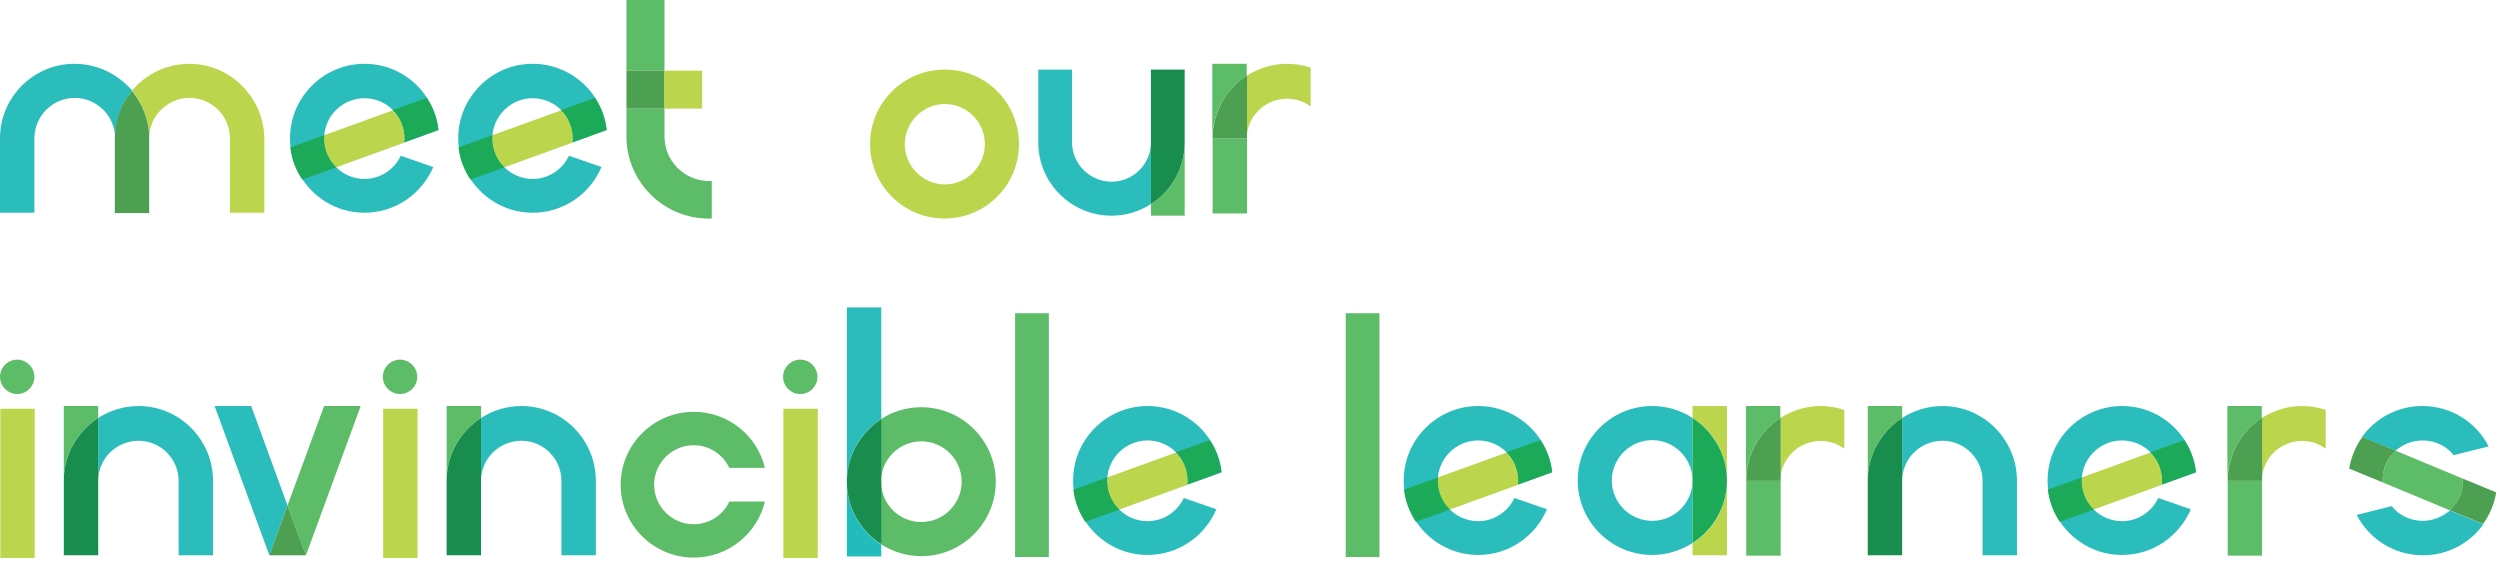 <?xml version="1.0" encoding="UTF-8"?>
<svg width="431px" height="97px" viewBox="0 0 431 97" version="1.1" xmlns="http://www.w3.org/2000/svg" xmlns:xlink="http://www.w3.org/1999/xlink">
    <!-- Generator: Sketch 55.2 (78181) - https://sketchapp.com -->
    <title>img_text_learners_desktop</title>
    <desc>Created with Sketch.</desc>
    <g id="🖥-Website" stroke="none" stroke-width="1" fill="none" fill-rule="evenodd">
        <g id="img_text_learners_desktop" fill-rule="nonzero">
            <g id="Group-18" transform="translate(0, 53)">
                <g id="Group-33" transform="translate(146, -0)">
                    <path d="M12.835,36.999 C16.664,36.999 19.792,33.871 19.792,30.042 C19.792,26.212 16.664,23.084 12.835,23.084 C9.006,23.084 5.878,26.212 5.878,30.042 L5.878,19.255 C7.873,17.96 10.246,17.205 12.835,17.205 C19.899,17.205 25.67,22.976 25.67,30.042 C25.67,37.107 19.899,42.878 12.835,42.878 C10.3,42.878 7.927,42.123 5.878,40.828 L5.878,30.042 C5.932,33.925 9.006,36.999 12.835,36.999" id="Path" fill="#5DBC68"></path>
                    <path d="M5.932,40.882 L5.932,42.932 L5.22248911e-13,42.932 L5.22248911e-13,30.095 C5.22248911e-13,34.626 2.373,38.617 5.932,40.882" id="Path" fill="#21BCBB"></path>
                    <path d="M5.932,-1.42108547e-14 L5.932,19.255 C2.373,21.52 5.22248911e-13,25.511 5.22248911e-13,30.042 L5.22248911e-13,-1.42108547e-14 L5.932,-1.42108547e-14 Z" id="Path" fill="#2ABDBB"></path>
                    <path d="M5.932,19.255 L5.932,30.042 L5.932,40.828 C2.373,38.563 5.22248911e-13,34.572 5.22248911e-13,30.042 C5.22248911e-13,25.565 2.373,21.574 5.932,19.255" id="Path" fill="#198D4D"></path>
                </g>
                <g id="Group-22" transform="translate(272, 17)">
                    <path d="M12.835,19.794 C9.006,19.794 5.878,16.666 5.878,12.836 C5.878,9.007 9.006,5.879 12.835,5.879 C16.664,5.879 19.792,9.007 19.792,12.836 L19.792,2.05 C17.796,0.755 15.423,7.10542736e-14 12.835,7.10542736e-14 C5.77,7.10542736e-14 1.43884904e-13,5.771 1.43884904e-13,12.836 C1.43884904e-13,19.902 5.77,25.673 12.835,25.673 C15.369,25.673 17.742,24.918 19.792,23.623 L19.792,12.836 C19.792,16.72 16.664,19.794 12.835,19.794" id="Path" fill="#2ABDBB"></path>
                    <path d="M19.792,23.677 L19.792,25.727 L25.724,25.727 L25.724,12.89 C25.724,17.421 23.351,21.412 19.792,23.677" id="Path" fill="#BBD64C"></path>
                    <path d="M19.792,4.86721774e-13 L19.792,2.05 C23.351,4.315 25.724,8.306 25.724,12.836 L25.724,4.86721774e-13 L19.792,4.86721774e-13 Z" id="Path" fill="#BBD64C"></path>
                    <path d="M19.792,2.05 L19.792,12.836 L19.792,23.623 C23.351,21.358 25.724,17.367 25.724,12.836 C25.724,8.36 23.351,4.369 19.792,2.05" id="Path" fill="#1DAA58"></path>
                </g>
                <g id="Group-17" transform="translate(11, 17)">
                    <polygon id="Path" fill="#5DBC68" points="5.932 12.89 5.932 25.727"></polygon>
                    <path d="M5.932,2.05 L5.932,9.41469125e-13 L-3.97903932e-13,9.41469125e-13 L-3.97903932e-13,12.836 C-3.97903932e-13,8.306 2.373,4.315 5.932,2.05" id="Path" fill="#5DBC68"></path>
                    <path d="M12.889,-4.26325641e-14 C10.354,-4.26325641e-14 7.981,0.755 5.932,2.05 L5.932,12.89 C5.932,9.061 9.06,5.987 12.889,5.987 C16.718,5.987 19.792,9.115 19.792,12.89 L19.792,25.727 L25.724,25.727 L25.724,12.89 C25.724,5.771 19.953,-4.26325641e-14 12.889,-4.26325641e-14" id="Path" fill="#2ABDBB"></path>
                    <path d="M-3.97903932e-13,12.89 L-3.97903932e-13,25.727 L5.932,25.727 L5.932,12.89 L5.932,12.89 L5.932,2.05 C2.373,4.369 -3.97903932e-13,8.306 -3.97903932e-13,12.89" id="Path" fill="#198D4D"></path>
                </g>
                <g id="Group-30" transform="translate(-0, 9)">
                    <rect id="Rectangle" fill="#BBD64C" x="0.054" y="8.468" width="5.932" height="25.727"></rect>
                    <path d="M5.932,2.966 C5.932,4.584 4.584,5.933 2.966,5.933 C1.348,5.933 5.1159077e-13,4.584 5.1159077e-13,2.966 C5.1159077e-13,1.348 1.348,5.24025268e-14 2.966,5.24025268e-14 C4.584,5.24025268e-14 5.932,1.348 5.932,2.966" id="Path" fill="#5DBC68"></path>
                </g>
                <g id="Group-17" transform="translate(77, 17)">
                    <polygon id="Path" fill="#5DBC68" points="5.932 12.89 5.932 25.727"></polygon>
                    <path d="M5.932,2.05 L5.932,9.41469125e-13 L-3.97903932e-13,9.41469125e-13 L-3.97903932e-13,12.836 C-3.97903932e-13,8.306 2.373,4.315 5.932,2.05" id="Path" fill="#5DBC68"></path>
                    <path d="M12.889,-4.26325641e-14 C10.354,-4.26325641e-14 7.981,0.755 5.932,2.05 L5.932,12.89 C5.932,9.061 9.06,5.987 12.889,5.987 C16.718,5.987 19.792,9.115 19.792,12.89 L19.792,25.727 L25.724,25.727 L25.724,12.89 C25.724,5.771 19.953,-4.26325641e-14 12.889,-4.26325641e-14" id="Path" fill="#2ABDBB"></path>
                    <path d="M-3.97903932e-13,12.89 L-3.97903932e-13,25.727 L5.932,25.727 L5.932,12.89 L5.932,12.89 L5.932,2.05 C2.373,4.369 -3.97903932e-13,8.306 -3.97903932e-13,12.89" id="Path" fill="#198D4D"></path>
                </g>
                <g id="Group-17" transform="translate(322, 17)">
                    <polygon id="Path" fill="#5DBC68" points="5.932 12.89 5.932 25.727"></polygon>
                    <path d="M5.932,2.05 L5.932,9.41469125e-13 L-3.97903932e-13,9.41469125e-13 L-3.97903932e-13,12.836 C-3.97903932e-13,8.306 2.373,4.315 5.932,2.05" id="Path" fill="#5DBC68"></path>
                    <path d="M12.889,-4.26325641e-14 C10.354,-4.26325641e-14 7.981,0.755 5.932,2.05 L5.932,12.89 C5.932,9.061 9.06,5.987 12.889,5.987 C16.718,5.987 19.792,9.115 19.792,12.89 L19.792,25.727 L25.724,25.727 L25.724,12.89 C25.724,5.771 19.953,-4.26325641e-14 12.889,-4.26325641e-14" id="Path" fill="#2ABDBB"></path>
                    <path d="M-3.97903932e-13,12.89 L-3.97903932e-13,25.727 L5.932,25.727 L5.932,12.89 L5.932,12.89 L5.932,2.05 C2.373,4.369 -3.97903932e-13,8.306 -3.97903932e-13,12.89" id="Path" fill="#198D4D"></path>
                </g>
                <g id="Group-30" transform="translate(66, 9)">
                    <rect id="Rectangle" fill="#BBD64C" x="0.054" y="8.468" width="5.932" height="25.727"></rect>
                    <path d="M5.932,2.966 C5.932,4.584 4.584,5.933 2.966,5.933 C1.348,5.933 5.1159077e-13,4.584 5.1159077e-13,2.966 C5.1159077e-13,1.348 1.348,5.24025268e-14 2.966,5.24025268e-14 C4.584,5.24025268e-14 5.932,1.348 5.932,2.966" id="Path" fill="#5DBC68"></path>
                </g>
                <g id="Group-30" transform="translate(135, 9)">
                    <rect id="Rectangle" fill="#BBD64C" x="0.054" y="8.468" width="5.932" height="25.727"></rect>
                    <path d="M5.932,2.966 C5.932,4.584 4.584,5.933 2.966,5.933 C1.348,5.933 5.1159077e-13,4.584 5.1159077e-13,2.966 C5.1159077e-13,1.348 1.348,5.24025268e-14 2.966,5.24025268e-14 C4.584,5.24025268e-14 5.932,1.348 5.932,2.966" id="Path" fill="#5DBC68"></path>
                </g>
                <g id="Group-21-Copy-2" transform="translate(405, 17)">
                    <path d="M12.673,5.933 C14.83,5.933 16.772,6.904 18.012,8.468 L24.052,6.958 C21.895,2.805 17.634,-5.48894263e-13 12.619,-5.48894263e-13 C8.305,-5.48894263e-13 4.53,2.103 2.211,5.34 L7.981,7.713 C9.222,6.634 10.84,5.933 12.673,5.933" id="Path" fill="#2ABDBB"></path>
                    <path d="M12.673,19.794 C10.516,19.794 8.575,18.823 7.334,17.259 L1.294,18.769 C3.451,22.922 7.712,25.727 12.727,25.727 C17.041,25.727 20.816,23.623 23.135,20.387 L17.365,18.014 C16.071,19.093 14.453,19.794 12.673,19.794" id="Path" fill="#2ABDBB"></path>
                    <path d="M19.576,12.513 L8.035,7.713 C6.957,8.683 6.202,9.978 5.878,11.488 C5.77,11.92 5.77,12.405 5.77,12.836 C5.77,12.944 5.77,13.052 5.77,13.16 L17.311,17.96 C18.389,16.989 19.144,15.695 19.468,14.185 C19.576,13.753 19.576,13.268 19.576,12.836 C19.576,12.729 19.576,12.621 19.576,12.513" id="Path" fill="#5DBC68"></path>
                    <path d="M19.576,12.513 C19.576,12.621 19.576,12.729 19.576,12.836 C19.576,13.322 19.522,13.753 19.468,14.185 C19.198,15.695 18.389,16.989 17.311,17.96 L23.081,20.333 C24.214,18.769 25.023,16.882 25.346,14.886 L19.576,12.513 Z" id="Path" fill="#4DA051"></path>
                    <path d="M2.265,5.34 C1.132,6.904 0.324,8.791 1.42108547e-14,10.787 L5.77,13.16 C5.77,13.052 5.77,12.944 5.77,12.836 C5.77,12.351 5.824,11.92 5.878,11.488 C6.148,9.978 6.957,8.683 8.035,7.713 L2.265,5.34 Z" id="Path" fill="#4DA051"></path>
                </g>
                <g id="Group-32-Copy" transform="translate(37, 17)">
                    <polygon id="Path" fill="#2ABDBB" points="6.31 -1.77635684e-14 -9.09494702e-13 -1.77635684e-14 9.437 25.727 12.565 17.151"></polygon>
                    <polygon id="Path" fill="#5DBC68" points="18.875 -1.77635684e-14 12.565 17.151 15.747 25.727 25.184 -1.77635684e-14"></polygon>
                    <polygon id="Path" fill="#4DA051" points="9.437 25.727 15.747 25.727 12.565 17.151"></polygon>
                </g>
                <g id="Group-19" transform="translate(185, 17)">
                    <path d="M19.091,15.857 C17.958,18.23 15.585,19.848 12.835,19.848 C9.006,19.848 5.878,16.72 5.878,12.89 C5.878,9.061 9.006,5.933 12.835,5.933 C16.664,5.933 19.792,9.061 19.792,12.89 C19.792,13.106 19.792,13.322 19.738,13.538 C21.302,12.998 23.728,12.081 25.616,11.38 C24.861,4.962 19.414,5.68434189e-14 12.835,5.68434189e-14 C5.77,5.68434189e-14 0,5.771 0,12.836 C0,19.902 5.77,25.673 12.835,25.673 C18.174,25.673 22.704,22.437 24.699,17.798 L19.091,15.857 Z" id="Path" fill="#2ABDBB"></path>
                    <path d="M17.688,8.036 L5.932,12.297 C5.932,12.513 5.878,12.729 5.878,12.944 C5.878,14.886 6.687,16.612 7.927,17.852 L19.684,13.592 C19.684,13.376 19.738,13.16 19.738,12.944 C19.738,11.003 18.983,9.277 17.688,8.036" id="Path" fill="#BBD64C"></path>
                    <path d="M5.878,12.944 C5.878,12.729 5.878,12.513 5.932,12.297 L0.054,14.401 C0.27,16.45 1.025,18.338 2.103,19.956 L7.981,17.852 C6.687,16.612 5.878,14.832 5.878,12.944" id="Path" fill="#1DAA58"></path>
                    <path d="M23.567,5.879 L17.688,7.982 C18.983,9.223 19.738,11.003 19.738,12.89 C19.738,13.106 19.738,13.322 19.684,13.538 L25.562,11.434 C25.346,9.385 24.645,7.497 23.567,5.879" id="Path" fill="#1DAA58"></path>
                </g>
                <g id="Group-19" transform="translate(353, 17)">
                    <path d="M19.091,15.857 C17.958,18.23 15.585,19.848 12.835,19.848 C9.006,19.848 5.878,16.72 5.878,12.89 C5.878,9.061 9.006,5.933 12.835,5.933 C16.664,5.933 19.792,9.061 19.792,12.89 C19.792,13.106 19.792,13.322 19.738,13.538 C21.302,12.998 23.728,12.081 25.616,11.38 C24.861,4.962 19.414,5.68434189e-14 12.835,5.68434189e-14 C5.77,5.68434189e-14 0,5.771 0,12.836 C0,19.902 5.77,25.673 12.835,25.673 C18.174,25.673 22.704,22.437 24.699,17.798 L19.091,15.857 Z" id="Path" fill="#2ABDBB"></path>
                    <path d="M17.688,8.036 L5.932,12.297 C5.932,12.513 5.878,12.729 5.878,12.944 C5.878,14.886 6.687,16.612 7.927,17.852 L19.684,13.592 C19.684,13.376 19.738,13.16 19.738,12.944 C19.738,11.003 18.983,9.277 17.688,8.036" id="Path" fill="#BBD64C"></path>
                    <path d="M5.878,12.944 C5.878,12.729 5.878,12.513 5.932,12.297 L0.054,14.401 C0.27,16.45 1.025,18.338 2.103,19.956 L7.981,17.852 C6.687,16.612 5.878,14.832 5.878,12.944" id="Path" fill="#1DAA58"></path>
                    <path d="M23.567,5.879 L17.688,7.982 C18.983,9.223 19.738,11.003 19.738,12.89 C19.738,13.106 19.738,13.322 19.684,13.538 L25.562,11.434 C25.346,9.385 24.645,7.497 23.567,5.879" id="Path" fill="#1DAA58"></path>
                </g>
                <g id="Group-19" transform="translate(242, 17)">
                    <path d="M19.091,15.857 C17.958,18.23 15.585,19.848 12.835,19.848 C9.006,19.848 5.878,16.72 5.878,12.89 C5.878,9.061 9.006,5.933 12.835,5.933 C16.664,5.933 19.792,9.061 19.792,12.89 C19.792,13.106 19.792,13.322 19.738,13.538 C21.302,12.998 23.728,12.081 25.616,11.38 C24.861,4.962 19.414,5.68434189e-14 12.835,5.68434189e-14 C5.77,5.68434189e-14 0,5.771 0,12.836 C0,19.902 5.77,25.673 12.835,25.673 C18.174,25.673 22.704,22.437 24.699,17.798 L19.091,15.857 Z" id="Path" fill="#2ABDBB"></path>
                    <path d="M17.688,8.036 L5.932,12.297 C5.932,12.513 5.878,12.729 5.878,12.944 C5.878,14.886 6.687,16.612 7.927,17.852 L19.684,13.592 C19.684,13.376 19.738,13.16 19.738,12.944 C19.738,11.003 18.983,9.277 17.688,8.036" id="Path" fill="#BBD64C"></path>
                    <path d="M5.878,12.944 C5.878,12.729 5.878,12.513 5.932,12.297 L0.054,14.401 C0.27,16.45 1.025,18.338 2.103,19.956 L7.981,17.852 C6.687,16.612 5.878,14.832 5.878,12.944" id="Path" fill="#1DAA58"></path>
                    <path d="M23.567,5.879 L17.688,7.982 C18.983,9.223 19.738,11.003 19.738,12.89 C19.738,13.106 19.738,13.322 19.684,13.538 L25.562,11.434 C25.346,9.385 24.645,7.497 23.567,5.879" id="Path" fill="#1DAA58"></path>
                </g>
                <g id="Group-31" transform="translate(301, 17)">
                    <rect id="Rectangle" fill="#5DBC68" x="0.054" y="12.898" width="5.931" height="12.898"></rect>
                    <path d="M5.931,2.059 L5.931,9.48574552e-13 L5.39124301e-13,9.48574552e-13 L5.39124301e-13,12.898 C0.054,8.346 2.373,4.335 5.931,2.059" id="Path" fill="#5DBC68"></path>
                    <path d="M16.957,0.668 L16.957,7.354 C15.818,6.514 14.412,6.015 12.887,6.015 C9.059,6.015 5.931,9.104 5.931,12.952 L5.931,2.059 C7.98,0.759 10.353,5.5067062e-14 12.887,5.5067062e-14 C14.308,5.5067062e-14 15.677,0.235 16.957,0.668 Z" id="Combined-Shape" fill="#BBD64C"></path>
                    <path d="M0.054,12.898 L5.985,12.898 L5.985,12.898 L5.985,2.005 C2.373,4.335 0.054,8.346 0.054,12.898" id="Path" fill="#4DA051"></path>
                </g>
                <g id="Group-31" transform="translate(384, 17)">
                    <rect id="Rectangle" fill="#5DBC68" x="0.054" y="12.898" width="5.931" height="12.898"></rect>
                    <path d="M5.931,2.059 L5.931,9.48574552e-13 L5.39124301e-13,9.48574552e-13 L5.39124301e-13,12.898 C0.054,8.346 2.373,4.335 5.931,2.059" id="Path" fill="#5DBC68"></path>
                    <path d="M16.957,0.668 L16.957,7.354 C15.818,6.514 14.412,6.015 12.887,6.015 C9.059,6.015 5.931,9.104 5.931,12.952 L5.931,2.059 C7.98,0.759 10.353,5.5067062e-14 12.887,5.5067062e-14 C14.308,5.5067062e-14 15.677,0.235 16.957,0.668 Z" id="Combined-Shape" fill="#BBD64C"></path>
                    <path d="M0.054,12.898 L5.985,12.898 L5.985,12.898 L5.985,2.005 C2.373,4.335 0.054,8.346 0.054,12.898" id="Path" fill="#4DA051"></path>
                </g>
                <rect id="Rectangle" fill="#5DBC68" x="232" y="1" width="5.82" height="42.027"></rect>
                <rect id="Rectangle-Copy-10" fill="#5DBC68" x="175" y="1" width="5.82" height="42.027"></rect>
                <path d="M119.592,37.377 C115.836,37.377 112.767,34.314 112.767,30.566 C112.767,26.817 115.836,23.755 119.592,23.755 C122.291,23.755 124.619,25.339 125.73,27.662 L131.867,27.662 C130.545,22.118 125.571,18 119.592,18 C112.661,18 107,23.649 107,30.566 C107,37.482 112.661,43.131 119.592,43.131 C125.518,43.131 130.545,39.013 131.867,33.47 L125.73,33.47 C124.672,35.793 122.291,37.377 119.592,37.377" id="Path" fill="#5DBC68"></path>
            </g>
            <path d="M169.792,24.837 C169.792,21.007 166.664,17.933 162.889,17.933 C159.114,17.933 155.986,21.061 155.986,24.837 C155.986,28.666 159.114,31.794 162.889,31.794 C166.664,31.794 169.792,28.666 169.792,24.837 M175.67,24.837 C175.67,31.956 169.899,37.673 162.835,37.673 C155.716,37.673 150,31.902 150,24.837 C150,17.717 155.77,12 162.835,12 C169.953,11.946 175.67,17.717 175.67,24.837" id="Shape-Copy" fill="#BBD64C"></path>
            <g id="Group-22-Copy-2" transform="translate(108, 0)">
                <path d="M14.708,31.191 L14.708,37.674 C14.535,37.681 14.361,37.684 14.186,37.684 C6.378,37.684 8.8817842e-15,31.324 8.8817842e-15,23.537 L8.8817842e-15,18.723 L6.557,18.723 L6.557,12.185 L8.8817842e-15,12.185 L8.8817842e-15,-2.98427949e-13 L6.557,-2.98427949e-13 L6.557,23.537 C6.557,27.758 10.014,31.205 14.246,31.205 C14.401,31.205 14.555,31.2 14.708,31.191 Z" id="Combined-Shape" fill="#5DBC68"></path>
                <rect id="Rectangle-Copy-18" fill="#4DA051" x="7.10542736e-14" y="12.185" width="6.557" height="6.538"></rect>
                <rect id="Rectangle-Copy-19" fill="#BBD64C" x="6.497" y="12.185" width="6.557" height="6.538"></rect>
            </g>
            <g id="Group-19" transform="translate(50, 11)">
                <path d="M19.091,15.857 C17.958,18.23 15.585,19.848 12.835,19.848 C9.006,19.848 5.878,16.72 5.878,12.89 C5.878,9.061 9.006,5.933 12.835,5.933 C16.664,5.933 19.792,9.061 19.792,12.89 C19.792,13.106 19.792,13.322 19.738,13.538 C21.302,12.998 23.728,12.081 25.616,11.38 C24.861,4.962 19.414,5.68434189e-14 12.835,5.68434189e-14 C5.77,5.68434189e-14 0,5.771 0,12.836 C0,19.902 5.77,25.673 12.835,25.673 C18.174,25.673 22.704,22.437 24.699,17.798 L19.091,15.857 Z" id="Path" fill="#2ABDBB"></path>
                <path d="M17.688,8.036 L5.932,12.297 C5.932,12.513 5.878,12.729 5.878,12.944 C5.878,14.886 6.687,16.612 7.927,17.852 L19.684,13.592 C19.684,13.376 19.738,13.16 19.738,12.944 C19.738,11.003 18.983,9.277 17.688,8.036" id="Path" fill="#BBD64C"></path>
                <path d="M5.878,12.944 C5.878,12.729 5.878,12.513 5.932,12.297 L0.054,14.401 C0.27,16.45 1.025,18.338 2.103,19.956 L7.981,17.852 C6.687,16.612 5.878,14.832 5.878,12.944" id="Path" fill="#1DAA58"></path>
                <path d="M23.567,5.879 L17.688,7.982 C18.983,9.223 19.738,11.003 19.738,12.89 C19.738,13.106 19.738,13.322 19.684,13.538 L25.562,11.434 C25.346,9.385 24.645,7.497 23.567,5.879" id="Path" fill="#1DAA58"></path>
            </g>
            <g id="Group-19" transform="translate(79, 11)">
                <path d="M19.091,15.857 C17.958,18.23 15.585,19.848 12.835,19.848 C9.006,19.848 5.878,16.72 5.878,12.89 C5.878,9.061 9.006,5.933 12.835,5.933 C16.664,5.933 19.792,9.061 19.792,12.89 C19.792,13.106 19.792,13.322 19.738,13.538 C21.302,12.998 23.728,12.081 25.616,11.38 C24.861,4.962 19.414,5.68434189e-14 12.835,5.68434189e-14 C5.77,5.68434189e-14 0,5.771 0,12.836 C0,19.902 5.77,25.673 12.835,25.673 C18.174,25.673 22.704,22.437 24.699,17.798 L19.091,15.857 Z" id="Path" fill="#2ABDBB"></path>
                <path d="M17.688,8.036 L5.932,12.297 C5.932,12.513 5.878,12.729 5.878,12.944 C5.878,14.886 6.687,16.612 7.927,17.852 L19.684,13.592 C19.684,13.376 19.738,13.16 19.738,12.944 C19.738,11.003 18.983,9.277 17.688,8.036" id="Path" fill="#BBD64C"></path>
                <path d="M5.878,12.944 C5.878,12.729 5.878,12.513 5.932,12.297 L0.054,14.401 C0.27,16.45 1.025,18.338 2.103,19.956 L7.981,17.852 C6.687,16.612 5.878,14.832 5.878,12.944" id="Path" fill="#1DAA58"></path>
                <path d="M23.567,5.879 L17.688,7.982 C18.983,9.223 19.738,11.003 19.738,12.89 C19.738,13.106 19.738,13.322 19.684,13.538 L25.562,11.434 C25.346,9.385 24.645,7.497 23.567,5.879" id="Path" fill="#1DAA58"></path>
            </g>
            <g id="Group-16" transform="translate(0, 11)">
                <path d="M12.835,5.25801624e-13 C5.77,5.25801624e-13 5.68434189e-14,5.771 5.68434189e-14,12.836 L5.68434189e-14,25.673 L5.932,25.673 L5.932,12.836 C5.932,9.007 9.06,5.879 12.889,5.879 C16.718,5.879 19.846,9.007 19.846,12.836 C19.846,9.708 20.978,6.85 22.812,4.638 C20.385,1.834 16.826,5.25801624e-13 12.835,5.25801624e-13" id="Path" fill="#2ABDBB"></path>
                <path d="M32.626,5.25801624e-13 C28.636,5.25801624e-13 25.077,1.834 22.758,4.638 C24.591,6.85 25.724,9.708 25.724,12.836 C25.724,9.007 28.851,5.879 32.68,5.879 C36.509,5.879 39.637,9.007 39.637,12.836 L39.637,25.673 L45.569,25.673 L45.569,12.836 C45.461,5.771 39.691,5.25801624e-13 32.626,5.25801624e-13" id="Path" fill="#BBD64C"></path>
                <path d="M19.792,12.89 L19.792,25.727 L25.724,25.727 L25.724,12.89 C25.724,9.762 24.591,6.904 22.758,4.692 C20.87,6.904 19.792,9.762 19.792,12.89" id="Path" fill="#4DA051"></path>
            </g>
            <g id="Group-31" transform="translate(209, 11)">
                <rect id="Rectangle" fill="#5DBC68" x="0.054" y="12.898" width="5.931" height="12.898"></rect>
                <path d="M5.931,2.059 L5.931,9.48574552e-13 L5.39124301e-13,9.48574552e-13 L5.39124301e-13,12.898 C0.054,8.346 2.373,4.335 5.931,2.059" id="Path" fill="#5DBC68"></path>
                <path d="M16.957,0.668 L16.957,7.354 C15.818,6.514 14.412,6.015 12.887,6.015 C9.059,6.015 5.931,9.104 5.931,12.952 L5.931,2.059 C7.98,0.759 10.353,5.5067062e-14 12.887,5.5067062e-14 C14.308,5.5067062e-14 15.677,0.235 16.957,0.668 Z" id="Combined-Shape" fill="#BBD64C"></path>
                <path d="M0.054,12.898 L5.985,12.898 L5.985,12.898 L5.985,2.005 C2.373,4.335 0.054,8.346 0.054,12.898" id="Path" fill="#4DA051"></path>
            </g>
            <g id="Group-20" transform="translate(179, 12)">
                <path d="M19.418,23.178 L19.418,25.184 L25.238,25.184 L25.238,12.619 C25.238,17.053 22.91,20.96 19.418,23.178" id="Path" fill="#5DBC68"></path>
                <path d="M12.645,25.184 C15.132,25.184 17.46,24.445 19.418,23.178 L19.418,12.566 C19.418,16.314 16.349,19.324 12.645,19.324 C8.889,19.324 5.82,16.262 5.82,12.513 L5.82,4.33431069e-13 L2.84217094e-14,4.33431069e-13 L2.84217094e-14,12.566 C2.84217094e-14,19.535 5.661,25.184 12.645,25.184" id="Path" fill="#2ABDBB"></path>
                <path d="M25.238,12.566 L25.238,7.56728014e-13 L19.418,7.56728014e-13 L19.418,12.566 L19.418,12.566 L19.418,23.178 C22.91,20.96 25.238,17.053 25.238,12.566" id="Path" fill="#198D4D"></path>
            </g>
        </g>
    </g>
</svg>